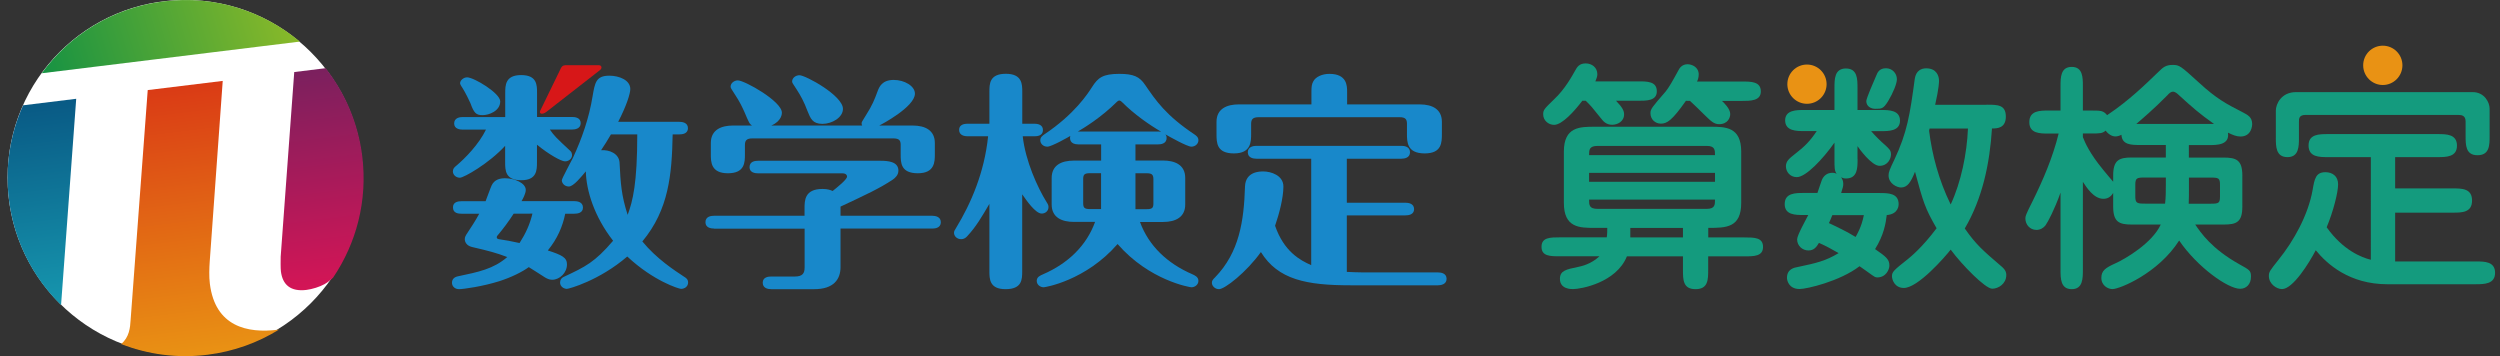 <?xml version="1.0" encoding="utf-8"?>
<!-- Generator: Adobe Illustrator 24.0.0, SVG Export Plug-In . SVG Version: 6.00 Build 0)  -->
<svg version="1.1" id="レイヤー_1" xmlns="http://www.w3.org/2000/svg" xmlns:xlink="http://www.w3.org/1999/xlink" x="0px"
	 y="0px" viewBox="0 0 330 47" style="enable-background:new 0 0 330 47;" xml:space="preserve">
<rect x="0" y="0" width="330" height="47" fill="#333333" stroke="none"/>
<style type="text/css">
	.st0{fill:#149B7E;}
	.st1{fill:#E99214;}
	.st2{fill:#D71718;}
	.st3{fill:#1888CA;}
	.st4{fill-rule:evenodd;clip-rule:evenodd;fill:#FFFFFF;}
	.st5{fill:url(#SVGID_1_);}
	.st6{fill:url(#SVGID_2_);}
	.st7{fill:url(#SVGID_3_);}
	.st8{fill:url(#SVGID_4_);}
</style>
<g>
	<g>
		<path class="st0" d="M245.2,21c0,1.15,0,2.56-1.53,2.56c-0.32,0-0.52-0.09-0.64-0.16c0.16,0.26,0.28,0.48,0.28,0.86
			c0,0.32-0.03,0.42-0.28,1.22h5.06c1.12,0,2.53,0,2.53,1.47c0,0.13,0,1.31-1.57,1.44c-0.13,1.09-0.38,2.63-1.54,4.49
			c1.47,1.02,1.89,1.35,1.89,2.18c0,0.51-0.45,1.56-1.6,1.56c-0.26,0-0.35-0.06-1.15-0.64c-0.38-0.29-0.8-0.55-1.19-0.84
			c-2.59,1.99-6.98,3.01-7.91,3.01c-1.47,0-1.67-1.19-1.67-1.47c0-1.16,0.93-1.35,1.44-1.44c2.4-0.51,3.62-0.77,5.38-1.83
			c-0.83-0.48-1.7-0.96-2.6-1.35c-0.32,0.55-0.67,1-1.38,1c-0.8,0-1.5-0.61-1.5-1.47c0-0.55,1.24-2.73,1.47-3.21h-0.58
			c-1.12,0-2.53,0-2.53-1.44c0-1.47,1.41-1.47,2.53-1.47h1.79c0.1-0.26,0.48-1.47,0.58-1.7c0.25-0.61,0.74-0.96,1.38-0.96
			c0.29,0,0.45,0.06,0.58,0.13c-0.29-0.39-0.29-0.77-0.29-1.96v-2.15c-1.54,2.18-3.78,4.55-4.97,4.55c-0.89,0-1.44-0.7-1.44-1.44
			c0-0.67,0.48-1.05,1.18-1.6c1.32-1.02,2.02-1.73,2.89-3.04h-1.7c-0.96,0-2.47,0-2.47-1.41c0-1.37,1.51-1.37,2.47-1.37h4.04v-2.92
			c0-1.15,0-2.56,1.51-2.56c1.53,0,1.53,1.41,1.53,2.56v2.92h3.14c0.96,0,2.47,0,2.47,1.41c0,1.38-1.5,1.38-2.47,1.38h-1.34
			c0.51,0.61,1.41,1.47,1.79,1.79c0.64,0.58,0.83,0.77,0.83,1.28c0,0.55-0.41,1.51-1.51,1.51c-1.06,0-2.72-2.31-2.91-2.6V21z
			 M241.87,28.39c-0.1,0.29-0.32,0.77-0.45,1.06c1.03,0.48,2.37,1.12,3.52,1.83c0.19-0.35,0.77-1.28,1.09-2.88H241.87z
			 M246.35,13.34c0-0.35,1.06-2.78,1.32-3.37c0.16-0.42,0.42-0.96,1.28-0.96c0.84,0,1.44,0.68,1.44,1.45c0,0.57-0.48,1.76-1.15,2.88
			c-0.64,1.02-0.83,1.02-1.7,1.02C246.99,14.37,246.35,14.05,246.35,13.34z M262.24,13.82c1.44,0,2.53,0,2.53,1.57
			c0,1.54-1.15,1.57-1.83,1.57c-0.29,4.61-1.25,9.22-3.59,13.2c1.5,2.15,2.4,2.91,4.87,5.03c0.61,0.51,0.61,0.93,0.61,1.12
			c0,1.13-1.03,1.8-1.86,1.8c-0.9,0-3.97-3.11-5.48-5.16c-0.77,0.99-4.32,5.06-6.18,5.06c-1.21,0-1.57-1.08-1.57-1.54
			c0-0.57,0.19-0.77,2.11-2.28c0.32-0.26,1.86-1.5,3.78-4.06c-1.54-2.66-1.76-3.43-2.85-7.46c-0.57,1.44-1.02,2.08-1.86,2.08
			c-0.48,0-1.63-0.48-1.63-1.6c0-0.45,0.16-0.8,0.74-2.02c1.73-3.65,2.08-6.02,2.72-10.73c0.16-1.06,0.84-1.38,1.51-1.38
			c1.38,0,1.69,1.03,1.69,1.64c0,0.07,0,0.96-0.51,3.17H262.24z M254.71,16.96c0,0.09-0.07,0.19-0.07,0.29
			c0.39,3.17,1.28,6.54,2.85,9.74c1.38-2.95,2.15-6.76,2.28-10.02H254.71z"/>
		<path class="st1" d="M241.11,11.11c0,1.43-1.16,2.59-2.59,2.59c-1.43,0-2.59-1.16-2.59-2.59c0-1.43,1.16-2.59,2.59-2.59
			C239.95,8.52,241.11,9.68,241.11,11.11z"/>
		<path class="st0" d="M225.48,31.34h4.74c1.35,0,2.5,0,2.5,1.25c0,1.25-1.19,1.25-2.5,1.25h-4.74v1.76c0,1.31,0,2.57-1.67,2.57
			c-1.66,0-1.66-1.25-1.66-2.57v-1.76h-7.4c-1.41,3.49-6.09,4.32-7.11,4.32c-0.29,0-1.73,0-1.73-1.35c0-1.09,0.83-1.25,2.37-1.57
			c0.48-0.1,1.7-0.35,2.85-1.41h-5.19c-1.31,0-2.46,0-2.46-1.25c0-1.25,1.15-1.25,2.46-1.25h6.15c0.07-0.38,0.07-0.93,0.07-1.25
			h-1.66c-1.99,0-4.07,0-4.07-3.3v-6.76c0-3.29,2.11-3.29,4.07-3.29h15.28c1.95,0,4.06,0,4.06,3.29v6.76c0,3.3-2.02,3.3-4.35,3.3
			V31.34z M208.86,13.31c-1.02,1.34-2.65,3.17-3.72,3.17c-0.76,0-1.44-0.6-1.44-1.38c0-0.61,0.16-0.74,1.44-1.99
			c1.44-1.34,2.37-3.07,2.79-3.81c0.23-0.42,0.52-0.93,1.38-0.93c0.8,0,1.54,0.52,1.54,1.44c0,0.32-0.13,0.58-0.26,0.93h5.64
			c1.22,0,2.47,0,2.47,1.31c0,1.25-1.32,1.25-2.47,1.25h-2.91c0.86,0.9,1.06,1.34,1.06,1.79c0,0.96-0.89,1.38-1.57,1.38
			c-0.74,0-1.15-0.41-1.44-0.8c-1.28-1.6-1.34-1.67-2.05-2.37H208.86z M226.38,20.48c0-0.67,0-1.22-1.09-1.22h-14.41
			c-1.12,0-1.12,0.54-1.12,1.22H226.38z M209.76,22.82V24h16.62v-1.18H209.76z M209.76,26.35c0,0.7,0,1.22,1.12,1.22h14.41
			c1.09,0,1.09-0.55,1.09-1.22H209.76z M222.15,30.09h-6.95v1.25h6.95V30.09z M222.54,13.31c-1.83,2.6-2.5,3.01-3.3,3.01
			c-0.74,0-1.38-0.55-1.38-1.38c0-0.54,0.19-0.77,1.99-2.84c0.45-0.55,0.9-1.35,1.72-2.85c0.1-0.2,0.42-0.77,1.19-0.77
			c0.54,0,1.47,0.35,1.47,1.35c0,0.42-0.13,0.77-0.23,0.93h5.93c1.22,0,2.5,0,2.5,1.31c0,1.25-1.38,1.25-2.5,1.25h-2.63
			c0.23,0.22,1.09,1.02,1.09,1.73c0,0.48-0.32,1.34-1.47,1.34c-0.67,0-1.06-0.39-1.86-1.16c-0.58-0.58-1.63-1.6-1.99-1.92H222.54z"
			/>
		<path class="st0" d="M288.94,20.8h4.58c1.67,0,2.47,0.32,2.47,2.37v4.1c0,2.08-0.8,2.37-2.47,2.37h-3.75
			c0.74,1.08,2.15,3.2,5.89,5.28c1.28,0.71,1.47,0.8,1.47,1.6c0,0.99-0.61,1.6-1.44,1.6c-1.6,0-5.64-2.85-8.04-6.37
			c-2.78,4.35-7.88,6.41-8.8,6.41c-0.58,0-1.47-0.45-1.47-1.48c0-0.93,0.51-1.31,1.79-1.89c1.44-0.64,4.93-2.72,6.05-5.15h-3.81
			c-1.67,0-2.47-0.32-2.47-2.37v-1.8c-0.45,0.77-1.09,0.77-1.31,0.77c-1.25,0-2.21-1.5-2.69-2.24V35.6c0,1.15,0,2.57-1.47,2.57
			c-1.48,0-1.48-1.41-1.48-2.57V25.42c-0.79,2.24-1.66,3.87-1.98,4.32c-0.26,0.35-0.71,0.61-1.19,0.61c-0.89,0-1.47-0.73-1.47-1.51
			c0-0.32,0.06-0.51,0.93-2.24c1.41-2.85,2.69-5.83,3.46-8.97h-1.31c-1.16,0-2.56,0-2.56-1.51c0-1.53,1.41-1.53,2.56-1.53h1.56v-3.2
			c0-1.15,0-2.56,1.48-2.56c1.47,0,1.47,1.41,1.47,2.56v3.2h0.96c1.44,0,1.73,0,2.24,0.61c2.92-1.95,5.03-4.04,6.76-5.7
			c0.64-0.64,1.02-0.93,1.88-0.93c0.9,0,1.03,0.1,3.49,2.34c2.34,2.15,3.59,2.79,5.71,3.88c0.73,0.38,1.31,0.67,1.31,1.6
			c0,0.15-0.07,1.63-1.54,1.63c-0.54,0-0.99-0.19-1.66-0.51c0.26,1.64-1.47,1.64-2.5,1.64h-2.66V20.8z M285.89,19.14h-3.33
			c-1.21,0-2.46,0-2.53-1.35c-0.26,0.13-0.52,0.22-0.8,0.22c-0.48,0-0.99-0.35-1.28-0.77c-0.45,0.38-0.73,0.38-2.05,0.38h-0.96v0.48
			c0.29,0.73,0.87,2.11,2.66,4.29c0.19,0.23,1.06,1.29,1.34,1.6v-0.83c0-2.05,0.8-2.37,2.47-2.37h4.48V19.14z M285.89,23.43h-2.72
			c-1.12,0-1.31,0.06-1.31,0.99v1.47c0,0.93,0.2,0.99,1.31,0.99h2.62c0.1-0.77,0.1-1.73,0.1-2.4V23.43z M292.24,16.35
			c-1.86-1.31-2.82-2.14-4.74-3.9c-0.07-0.07-0.38-0.35-0.67-0.35c-0.26,0-0.48,0.19-0.77,0.51c-1.73,1.76-3.36,3.14-4.07,3.75
			H292.24z M288.94,24.65c0,1.09,0,1.41-0.03,2.24h2.85c1.12,0,1.28-0.06,1.28-0.99v-1.47c0-0.93-0.16-0.99-1.28-0.99h-2.82V24.65z"
			/>
		<g>
			<path class="st1" d="M317.12,8.62c0,1.43-1.16,2.6-2.59,2.6c-1.43,0-2.59-1.17-2.59-2.6c0-1.43,1.16-2.59,2.59-2.59
				C315.96,6.03,317.12,7.19,317.12,8.62z"/>
			<path class="st0" d="M312.96,20.74h-5.67c-1.15,0-2.56,0-2.56-1.54c0-1.5,1.41-1.5,2.56-1.5h14.47c1.16,0,2.56,0,2.56,1.53
				c0,1.51-1.44,1.51-2.56,1.51h-5.6v4.13h7.59c1.22,0,2.56,0,2.56,1.6c0,1.6-1.34,1.6-2.56,1.6h-7.59v6.44h10.63
				c1.15,0,2.56,0,2.56,1.5c0,1.48-1.41,1.51-2.56,1.51h-11.66c-5,0-7.97-2.66-9.45-4.49c-0.87,1.67-3.01,5.13-4.46,5.13
				c-0.7,0-1.73-0.67-1.73-1.73c0-0.54,0.13-0.7,1.25-2.11c2.05-2.53,3.94-5.96,4.52-9.22c0.26-1.51,0.42-2.37,1.7-2.37
				c0.9,0,1.67,0.51,1.67,1.6c0,1.06-0.64,3.59-1.51,5.67c2.15,3.04,4.64,4,5.83,4.29V20.74z M316.17,12.16h10.22
				c1.57,0,2.24,1.37,2.24,2.18v3.59c0,1.22,0,2.56-1.6,2.56c-1.57,0-1.57-1.35-1.57-2.56v-1.89c0-0.77-0.48-0.87-0.96-0.87h-20.18
				c-0.86,0-0.86,0.52-0.86,0.89v2.11c0,1.15,0,2.57-1.51,2.57c-1.54,0-1.54-1.41-1.54-2.57v-3.58c0-0.84,0.71-2.43,2.66-2.43h9.89
				H316.17z"/>
		</g>
	</g>
	<g>
		<path class="st2" d="M71.33,14.57c0.23-0.46,2.21-4.56,2.71-5.57c0.11-0.23,0.28-0.39,0.6-0.39c0.08,0,4.35,0,4.43,0
			c0.35,0,0.45,0.39,0.13,0.64c0,0-6.81,5.31-7.07,5.51C71.62,15.17,71.08,15.05,71.33,14.57z"/>
		<path class="st3" d="M64.1,26.55c0.13-0.3,0.64-1.75,0.8-2.08c0.36-0.76,1.07-0.94,1.77-0.94c1.23,0,2.73,0.62,2.73,1.54
			c0,0.49-0.39,1.2-0.56,1.48h6.97c0.37,0,1.14,0.09,1.14,0.85c0,0.73-0.74,0.81-1.14,0.81h-1.2c-0.34,1.67-1.03,3.3-2.3,4.85
			c1.89,0.61,2.53,0.94,2.53,1.84c0,1.12-0.97,2.03-1.97,2.03c-0.4,0-0.76-0.21-0.93-0.31c-0.3-0.18-1.77-1.15-2.14-1.36
			c-0.87,0.64-2.34,1.36-3.87,1.85c-2.21,0.7-4.77,1.06-5.34,1.06c-0.53,0-0.93-0.36-0.93-0.85c0-0.48,0.33-0.76,0.8-0.85
			c2.7-0.57,4.67-0.96,6.5-2.54c-1.44-0.55-2.47-0.82-4.67-1.33c-0.74-0.18-0.94-0.7-0.94-1.03c0-0.3,0.14-0.48,0.2-0.6
			c0.67-1.01,1.2-1.82,1.71-2.76h-2.34c-0.4,0-1.13-0.05-1.13-0.84c0-0.72,0.7-0.81,1.13-0.81H64.1z M75.51,15.44
			c0.41,0,1.14,0.09,1.14,0.82c0,0.74-0.76,0.84-1.14,0.84h-2.93c0.57,0.82,0.77,1.03,2.7,2.82c0.17,0.14,0.23,0.39,0.23,0.57
			c0,0.45-0.43,0.81-0.93,0.81c-0.47,0-2.1-0.88-3.7-2.2v2.3c0,1.03,0,2.39-2.07,2.39c-2.13,0-2.13-1.31-2.13-2.39v-2.15
			c-2.17,2.36-5.47,4.21-5.97,4.21c-0.53,0-0.93-0.39-0.93-0.84c0-0.33,0.2-0.55,0.4-0.7c1.27-1.06,3.04-2.9,3.97-4.81h-3.07
			c-0.4,0-1.13-0.1-1.13-0.81c0-0.76,0.76-0.85,1.13-0.85h5.61V12.3c0-1.03,0-2.39,2.1-2.39c2.1,0,2.1,1.3,2.1,2.39v3.14H75.51z
			 M63.7,15.2c-0.87,0-1.14-0.3-1.6-1.57c-0.1-0.25-0.67-1.42-1.04-2c-0.1-0.12-0.33-0.51-0.33-0.63c0-0.4,0.46-0.79,0.93-0.79
			c0.9,0,4.37,2.09,4.37,3.17C66.03,14.63,64.57,15.2,63.7,15.2z M67.8,28.21c-0.6,0.94-1.36,1.97-2.13,2.88
			c-0.04,0.03-0.1,0.12-0.1,0.21c0,0.07,0.03,0.25,0.27,0.27c1,0.15,1.5,0.24,2.74,0.51c0.8-1.24,1.36-2.45,1.7-3.88H67.8z
			 M88.79,17.75c-0.1,5.26-0.5,9.92-4,14.12c1.86,2.28,4.27,3.84,5.47,4.63c0.3,0.18,0.57,0.36,0.57,0.79
			c0,0.52-0.44,0.84-0.93,0.84c-0.27,0-3.63-1.02-7.1-4.27c-3.7,3.18-7.7,4.27-7.97,4.27c-0.37,0-0.9-0.28-0.9-0.84
			c0-0.36,0.19-0.61,0.46-0.73c2.91-1.36,4.11-1.94,6.54-4.78c-2.5-3.21-3.54-6.62-3.6-9.16c-0.6,0.72-1.63,2-2.24,2
			c-0.6,0-0.93-0.47-0.93-0.82c0-0.24,1.27-2.54,1.5-3.03c1.13-2.45,2.1-5.17,2.57-8.11c0.3-1.72,0.43-2.67,2.2-2.67
			c1.3,0,2.77,0.58,2.77,1.76c0,0.61-0.5,2.21-1.6,4.33h8.08c0.36,0,1.13,0.09,1.13,0.84c0,0.73-0.73,0.82-1.13,0.82H88.79z
			 M80.64,17.75c-0.53,0.91-0.76,1.27-1.3,2.08c1.1-0.09,2.37,0.45,2.44,1.63c0.14,2.73,0.23,4.3,1.07,6.9
			c0.67-1.79,1.27-4.14,1.27-10.62H80.64z"/>
		<path class="st3" d="M94.26,30.17c-0.44,0-1.14-0.12-1.14-0.84c0-0.76,0.74-0.85,1.14-0.85h11.94v-0.97c0-1.03,0-2.57,2.37-2.57
			c0.7,0,1.07,0.15,1.34,0.27c0.56-0.45,1.9-1.51,1.9-1.9c0-0.03,0-0.43-0.6-0.43h-11.13c-0.4,0-1.14-0.09-1.14-0.81
			c0-0.79,0.76-0.85,1.14-0.85h16.14c1.03,0,2.37,0.12,2.37,1.3c0,0.58-0.4,0.94-0.73,1.18c-1.77,1.18-3.6,2.02-6.91,3.57v1.21
			h12.11c0.4,0,1.13,0.12,1.13,0.85c0,0.76-0.76,0.84-1.13,0.84h-12.11v5.09c0,1.6-0.9,2.91-3.47,2.91h-5.67
			c-0.4,0-1.13-0.1-1.13-0.85c0-0.76,0.76-0.82,1.13-0.82h3.1c1.07,0,1.3-0.46,1.3-1.21v-5.11H94.26z M113.8,16.56
			c-0.04-0.08-0.07-0.18-0.07-0.29c0-0.14,0.07-0.25,0.6-1.1c0.8-1.26,1.1-2,1.53-3.17c0.2-0.52,0.57-1.45,2.11-1.45
			c1.4,0,2.8,0.79,2.8,1.81c0,1.76-4.51,4.12-4.71,4.21h4.41c1.7,0,2.93,0.66,2.93,2.31v1.48c0,0.96,0,2.51-2.24,2.51
			c-2.27,0-2.27-1.39-2.27-2.51v-1.21c0-0.58-0.16-0.88-0.96-0.88H99.29c-0.76,0-0.96,0.3-0.96,0.88v1.21c0,1.05,0,2.51-2.24,2.51
			c-2.26,0-2.26-1.51-2.26-2.51v-1.48c0-1.79,1.43-2.31,2.94-2.31h2.5c-0.34-0.21-0.41-0.39-1-1.78c-0.3-0.66-0.64-1.39-1.23-2.27
			c-0.53-0.82-0.6-0.91-0.6-1.09c0-0.45,0.46-0.82,0.96-0.82c0.87,0,5.81,2.75,5.81,4.27c0,0.09,0,1.09-1.4,1.69H113.8z
			 M108.56,16.35c-1.3,0-1.57-0.7-1.97-1.69c-0.45-1.21-0.9-2.03-1.43-2.85c-0.53-0.82-0.6-0.87-0.6-1.06
			c0-0.45,0.46-0.82,0.97-0.82c0.8,0,5.74,2.69,5.74,4.44C111.27,15.5,109.84,16.35,108.56,16.35z"/>
		<path class="st3" d="M130.6,26.91c-1,1.7-1.74,2.99-2.9,4.24c-0.17,0.19-0.4,0.42-0.84,0.42c-0.53,0-0.93-0.39-0.93-0.84
			c0-0.22,0.07-0.3,0.27-0.64c1.97-3.23,3.74-7.32,4.23-12.1h-2.7c-0.36,0-1.13-0.09-1.13-0.85c0-0.72,0.73-0.81,1.13-0.81h2.87
			v-4.18c0-1.08,0-2.41,2.17-2.41c2.17,0,2.17,1.39,2.17,2.41v4.18h1.6c0.34,0,1.13,0.07,1.13,0.84c0,0.76-0.77,0.82-1.13,0.82H135
			c0.36,3.24,1.94,6.75,3.17,8.72c0.2,0.3,0.23,0.45,0.23,0.63c0,0.46-0.37,0.85-0.9,0.85c-0.81,0-2-1.72-2.57-2.54v10.13
			c0,1.09,0,2.39-2.2,2.39c-2.13,0-2.13-1.36-2.13-2.39V26.91z M149.88,21.19h3.64c1.5,0,2.93,0.52,2.93,2.3v3.51
			c0,1.64-1.23,2.3-2.93,2.3h-3.04c1.14,3.14,3.61,5.48,6.91,6.9c0.33,0.15,0.8,0.36,0.8,0.87c0,0.52-0.47,0.85-0.93,0.85
			c-0.17,0-5.54-0.88-9.74-5.71c-4.2,4.84-9.58,5.71-9.74,5.71c-0.47,0-0.93-0.33-0.93-0.85c0-0.52,0.47-0.7,0.8-0.85
			c3.3-1.42,5.77-3.78,6.9-6.93h-2.8c-1.5,0-2.93-0.52-2.93-2.3V23.5c0-1.66,1.23-2.3,2.93-2.3h3.6v-2.14h-3
			c-1.13,0-1.17-0.72-1.07-1.12c-0.13,0.09-2.46,1.42-3.03,1.42c-0.54,0-0.93-0.39-0.93-0.84c0-0.42,0.3-0.61,0.5-0.76
			c4.03-2.69,5.76-5.38,6.36-6.32c0.77-1.19,1.4-1.69,3.57-1.69c1.87,0,2.67,0.36,3.4,1.45c1.43,2.08,2.73,4.02,6.54,6.56
			c0.2,0.15,0.5,0.34,0.5,0.76c0,0.45-0.41,0.84-0.93,0.84c-0.54,0-2.81-1.27-3.44-1.63c0.11,0.12,0.17,0.24,0.17,0.48
			c0,0.79-0.8,0.85-1.14,0.85h-2.97V21.19z M152.85,17.36c0.23,0,0.33,0.03,0.43,0.03c-1.5-0.87-3.54-2.27-5.2-3.94
			c-0.07-0.06-0.2-0.18-0.33-0.18c-0.14,0-0.23,0.1-0.33,0.18c-2.07,2.06-4.27,3.39-5.14,3.91H152.85z M145.34,27.61v-4.75h-1.46
			c-0.77,0-0.9,0.21-0.9,0.81v3.15c0,0.6,0.17,0.78,0.9,0.78H145.34z M149.88,22.86v4.75h1.5c0.73,0,0.87-0.18,0.87-0.78v-3.15
			c0-0.6-0.17-0.81-0.87-0.81H149.88z"/>
		<path class="st3" d="M177.78,35.89c0.73,0.03,1.54,0.07,2.24,0.07h9.8c0.37,0,1.13,0.09,1.13,0.85c0,0.72-0.74,0.85-1.13,0.85
			h-11.54c-5.8,0-9.58-0.73-11.84-4.39c-1.9,2.66-4.77,4.9-5.53,4.9c-0.51,0-0.94-0.4-0.94-0.85c0-0.28,0.13-0.42,0.43-0.72
			c3.17-3.27,3.8-7.38,3.94-11.98c0.07-1.99,1.97-1.99,2.4-1.99c1.04,0,2.67,0.52,2.67,1.99c0,1.51-0.57,3.66-1.1,5.18
			c1.17,3.39,3.3,4.56,4.77,5.2V20.95h-7.23c-0.37,0-1.14-0.09-1.14-0.85c0-0.73,0.73-0.85,1.14-0.85h19.14
			c0.37,0,1.13,0.09,1.13,0.85c0,0.73-0.73,0.85-1.13,0.85h-7.21v5.81h7.74c0.37,0,1.14,0.09,1.14,0.85c0,0.72-0.73,0.82-1.14,0.82
			h-7.74V35.89z M173.11,12.14c0-0.69,0.04-1.03,0.24-1.39c0.3-0.6,1.17-1,2.13-1c2.34,0,2.34,1.6,2.34,2.39v1.64h9.58
			c1.7,0,2.93,0.66,2.93,2.3v1.57c0,1.15,0,2.6-2.27,2.6c-2.34,0-2.34-1.51-2.34-2.6v-1.3c0-0.57-0.17-0.88-0.96-0.88h-18.61
			c-0.8,0-1,0.3-1,0.88v1.3c0,1.06,0,2.6-2.27,2.6c-2.3,0-2.3-1.42-2.3-2.6v-1.57c0-1.79,1.47-2.3,2.93-2.3h9.6V12.14z"/>
	</g>
	<g>
		<path class="st4" d="M47.89,23.45c0,12.95-10.5,23.45-23.45,23.45C11.5,46.9,1,36.4,1,23.45S11.5,0,24.45,0
			C37.4,0,47.89,10.5,47.89,23.45z"/>
		<g>
			
				<linearGradient id="SVGID_1_" gradientUnits="userSpaceOnUse" x1="-67.29" y1="53.015" x2="-67.29" y2="79.802" gradientTransform="matrix(0.993 -0.122 0.122 0.993 65.201 -47.142)">
				<stop  offset="0" style="stop-color:#095A85"/>
				<stop  offset="1" style="stop-color:#1696AE"/>
			</linearGradient>
			<path class="st5" d="M10.06,13.04L3.05,13.9c-1.7,3.78-2.41,8.05-1.87,12.46c0.68,5.5,3.2,10.31,6.88,13.91L10.06,13.04z"/>
			
				<linearGradient id="SVGID_2_" gradientUnits="userSpaceOnUse" x1="-66.069" y1="49.725" x2="-32.773" y2="43.855" gradientTransform="matrix(0.993 -0.122 0.122 0.993 65.201 -47.142)">
				<stop  offset="0" style="stop-color:#169243"/>
				<stop  offset="1" style="stop-color:#89B929"/>
			</linearGradient>
			<path class="st6" d="M39.58,5.49c-4.81-4.03-11.22-6.14-17.95-5.31C14.91,1,9.2,4.6,5.51,9.67L39.58,5.49z"/>
			
				<linearGradient id="SVGID_3_" gradientUnits="userSpaceOnUse" x1="-49.67" y1="53.014" x2="-49.67" y2="88.654" gradientTransform="matrix(0.993 -0.122 0.122 0.993 65.201 -47.142)">
				<stop  offset="0" style="stop-color:#DA3B15"/>
				<stop  offset="1" style="stop-color:#E99214"/>
			</linearGradient>
			<path class="st7" d="M36.63,43.53c-3.93,0.48-8.23-0.39-8.93-6.09c-0.12-0.92-0.07-2.12-0.02-2.86l1.72-23.9l-9.9,1.21
				l-2.26,30.36c-0.06,0.97-0.16,2.26-1.25,3.16c3.5,1.37,7.39,1.92,11.38,1.42c3.48-0.43,6.68-1.6,9.47-3.33
				C36.77,43.5,36.7,43.51,36.63,43.53z"/>
			
				<linearGradient id="SVGID_4_" gradientUnits="userSpaceOnUse" x1="-31.77" y1="53.015" x2="-31.77" y2="81.753" gradientTransform="matrix(0.993 -0.122 0.122 0.993 65.201 -47.142)">
				<stop  offset="0" style="stop-color:#7B205E"/>
				<stop  offset="1" style="stop-color:#D41556"/>
			</linearGradient>
			<path class="st8" d="M38.84,9.51l-1.79,24.38c-0.01,0.47-0.02,1.53,0.03,1.93c0.22,1.77,1.27,2.7,3.36,2.45
				c0.79-0.1,1.77-0.41,2.39-0.76c0.43-0.24,0.83-0.56,1.15-0.88c3.06-4.53,4.56-10.14,3.84-15.99c-0.54-4.41-2.27-8.38-4.83-11.64
				L38.84,9.51z"/>
		</g>
	</g>
</g>
</svg>
